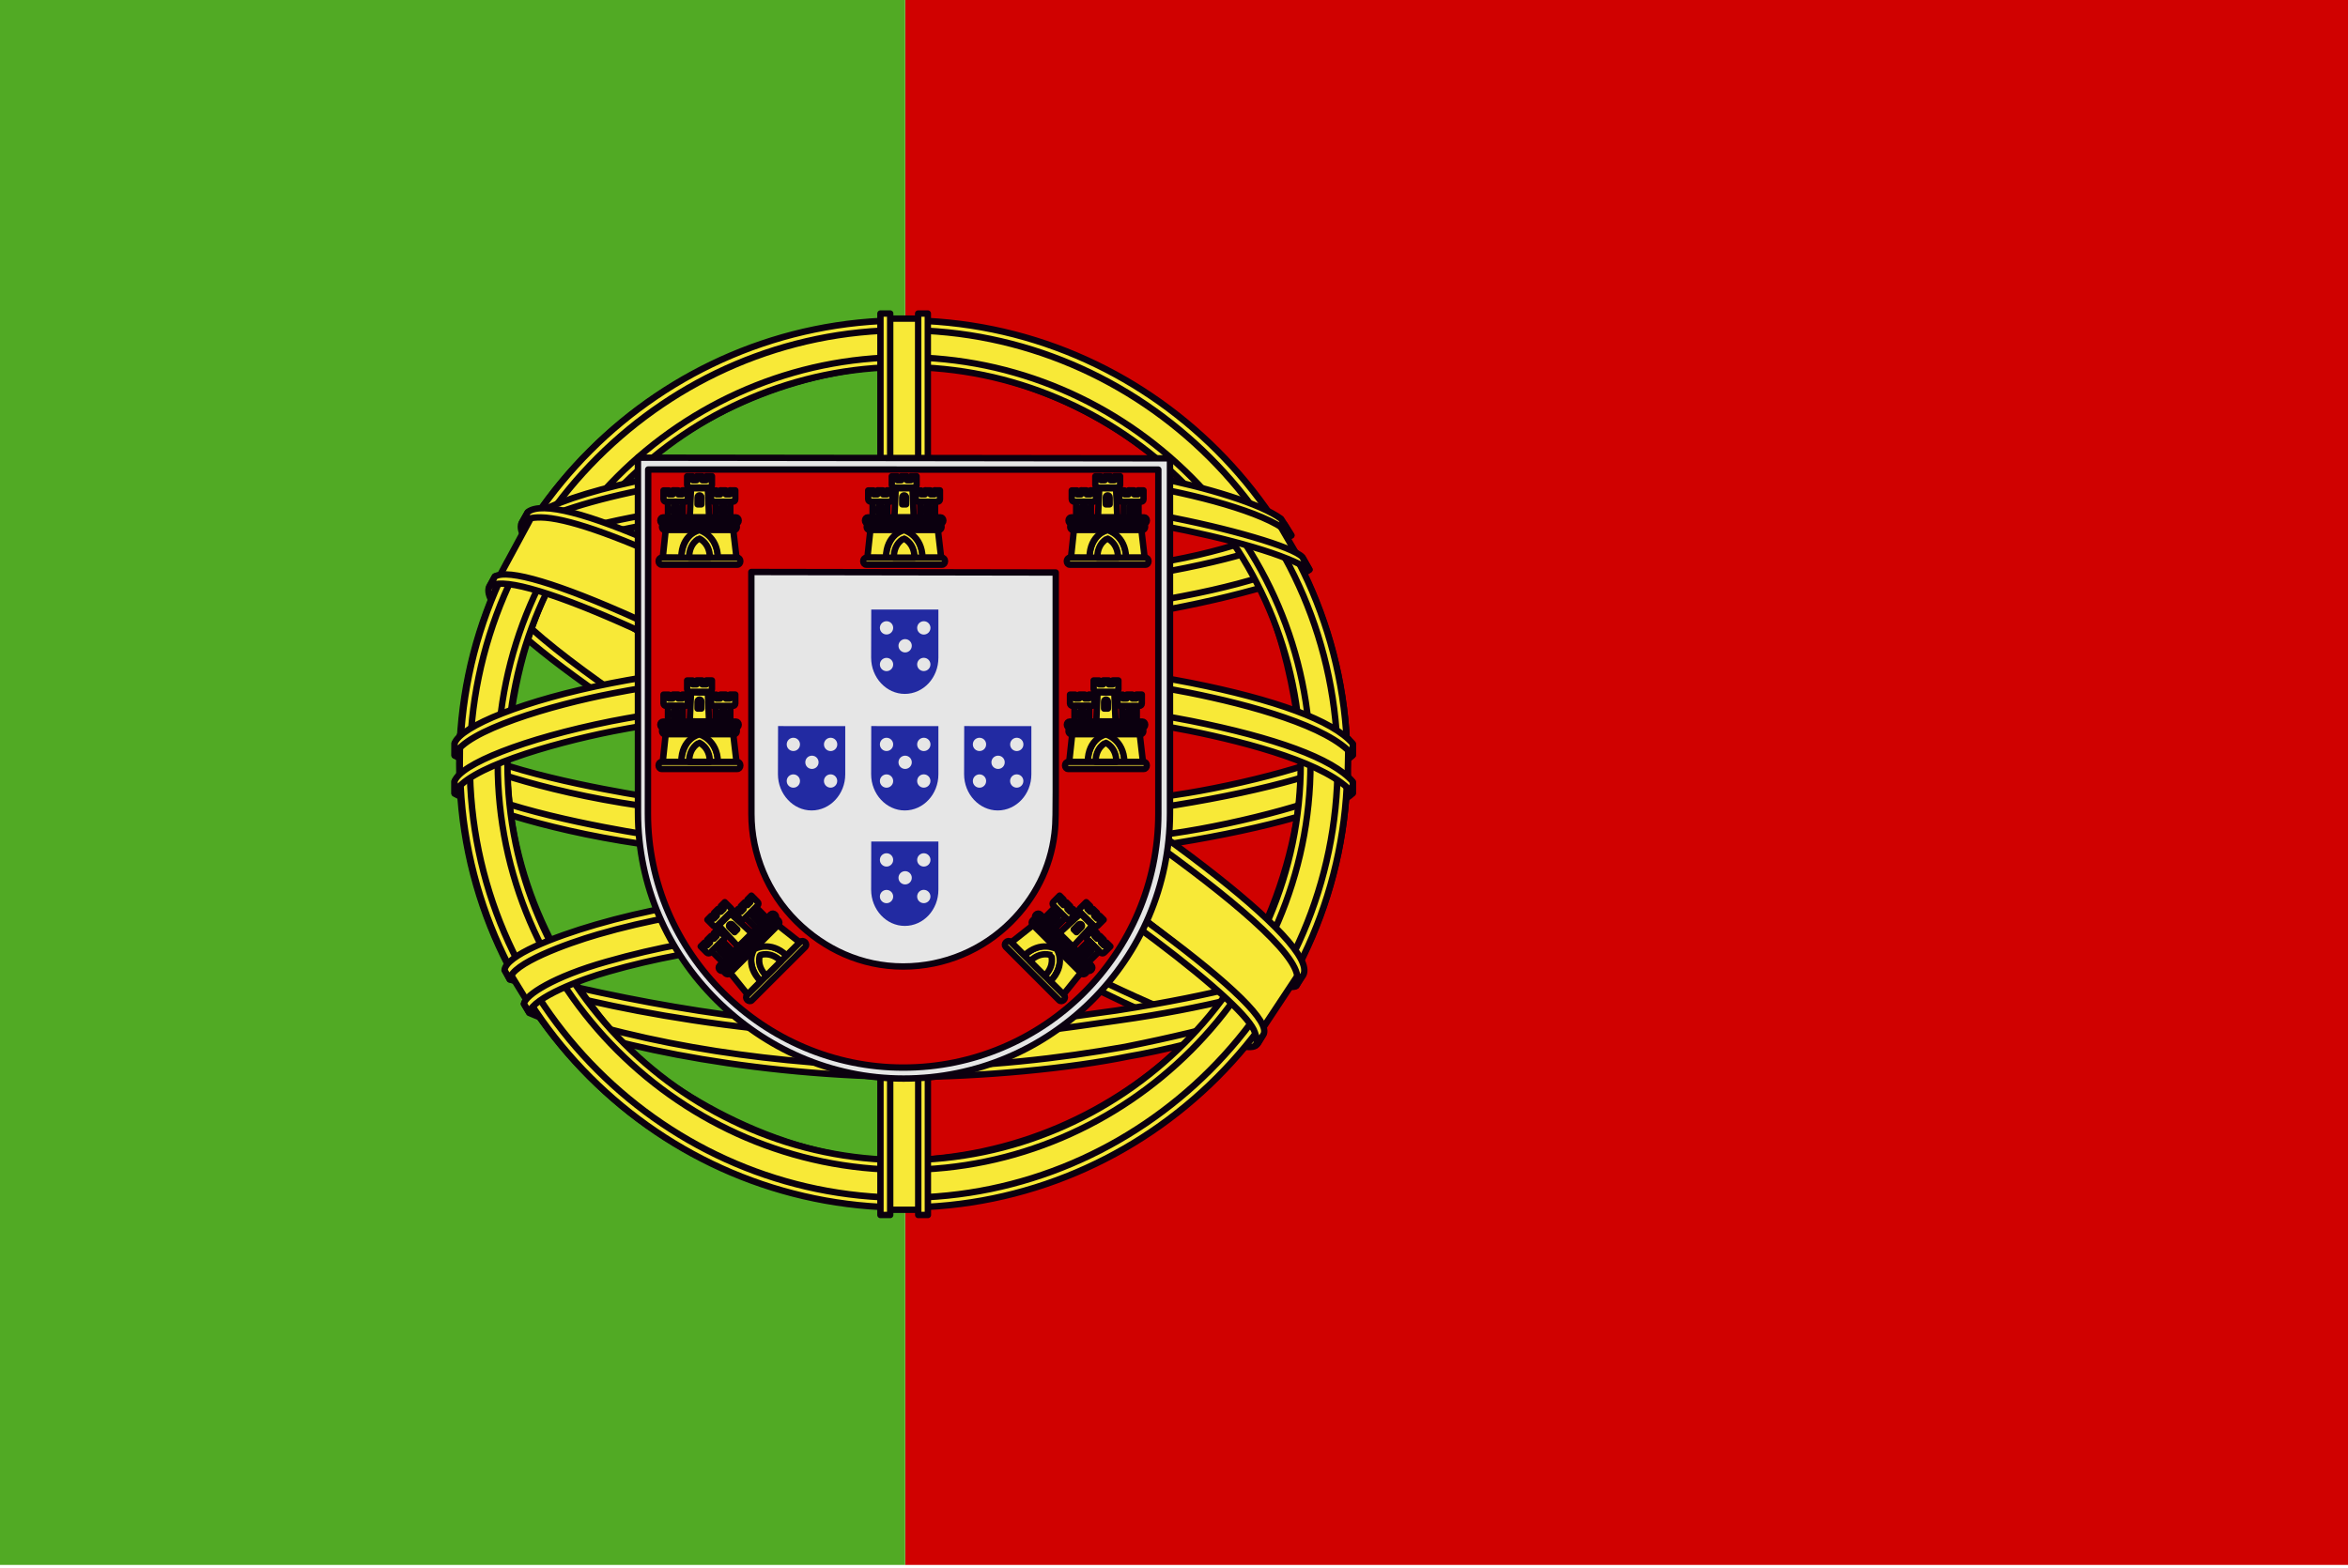 <?xml version="1.0" encoding="UTF-8" standalone="no"?><!DOCTYPE svg PUBLIC "-//W3C//DTD SVG 1.1//EN" "http://www.w3.org/Graphics/SVG/1.1/DTD/svg11.dtd"><svg width="100%" height="100%" viewBox="0 0 250 167" version="1.1" xmlns="http://www.w3.org/2000/svg" xmlns:xlink="http://www.w3.org/1999/xlink" xml:space="preserve" xmlns:serif="http://www.serif.com/" style="fill-rule:evenodd;clip-rule:evenodd;stroke-linecap:round;stroke-linejoin:round;stroke-miterlimit:22.926;"><rect x="96.374" y="0" width="153.626" height="166.671" style="fill:#d00100;"/><rect x="0" y="0" width="96.374" height="166.671" style="fill:#51aa24;"/><path d="M133.596,110.911c-14.418,-0.436 -80.508,-41.685 -80.957,-48.254l3.646,-6.087c6.553,9.526 74.122,49.649 80.754,48.225l-3.443,6.116Z" style="fill:none;stroke:#0b000f;stroke-width:0.68px;"/><path d="M133.596,110.911c-14.418,-0.436 -80.508,-41.685 -80.957,-48.254l3.646,-6.087c6.553,9.526 74.122,49.649 80.754,48.225l-3.443,6.116Z" style="fill:#f8e937;"/><path d="M133.933,111.11c-0.25,0.441 -0.703,0.449 -1.567,0.36c-5.388,-0.601 -21.745,-8.556 -41.106,-20.144c-22.528,-13.481 -41.126,-25.764 -39.106,-28.975l0.547,-0.97l0.105,0.034c-1.812,5.443 36.718,27.471 38.984,28.873c22.291,13.817 41.084,21.873 42.745,19.78l-0.602,1.042Zm-78.416,-55.366c-1.287,3.481 17.247,14.938 39.555,28.509c22.3,13.566 41.534,21.948 42.961,20.745c0.089,-0.152 0.699,-1.211 0.644,-1.203c-0.267,0.403 -0.919,0.526 -1.932,0.238c-6.022,-1.741 -21.745,-8.954 -41.207,-20.754c-19.466,-11.809 -36.399,-22.69 -39.03,-27.307c-0.186,-0.321 -0.313,-0.902 -0.292,-1.359l-0.059,-0.004l-0.564,0.987l-0.076,0.148Z" style="fill:#f8e937;stroke:#0b000f;stroke-width:0.68px;"/><path d="M96.347,66.637c14.426,-0.114 32.224,-1.973 42.47,-6.056l-2.207,-3.584c-6.053,3.351 -23.956,5.553 -40.386,5.884c-19.436,-0.178 -33.151,-1.987 -40.025,-6.599l-2.084,3.816c12.63,5.345 25.583,6.484 42.232,6.539" style="fill:#f8e937;"/><path d="M96.347,66.637c14.426,-0.114 32.224,-1.973 42.47,-6.056l-2.207,-3.584c-6.053,3.351 -23.956,5.553 -40.386,5.884c-19.436,-0.178 -33.151,-1.987 -40.025,-6.599l-2.084,3.816c12.63,5.345 25.583,6.484 42.232,6.539Z" style="fill:none;fill-rule:nonzero;stroke:#0b000f;stroke-width:0.68px;"/><path d="M137.478,57.029l-0.703,-1.169c-0.788,0.614 -5.972,3.079 -15.617,4.409c-6.353,0.907 -14.405,1.75 -24.748,1.758c-9.834,0.013 -17.911,-0.631 -23.981,-1.495c-9.873,-1.398 -14.879,-3.427 -16.332,-4.159c-0.191,0.317 -0.381,0.635 -0.568,0.957c1.868,0.669 7.053,2.965 16.79,4.235c6.137,0.898 14.21,1.563 24.091,1.551c10.394,-0.009 18.531,-0.831 24.935,-1.745c9.585,-1.534 15.036,-3.465 16.133,-4.342Zm1.935,3.634c-0.351,0.564 -7.031,2.868 -16.874,4.57c-6.679,1.017 -15.379,1.885 -26.247,1.898c-10.318,0.008 -18.746,-0.729 -25.134,-1.588c-10.326,-1.623 -15.658,-3.876 -17.632,-4.676c0.191,-0.373 0.309,-0.636 0.487,-0.983c5.68,2.257 11.038,3.617 17.315,4.587c6.336,0.856 14.667,1.601 24.943,1.593c10.809,-0.013 19.415,-0.949 26.048,-1.936c10.097,-1.622 15.608,-3.723 16.387,-4.697l0.707,1.232Z" style="fill:#f8e937;stroke:#0b000f;stroke-width:0.68px;"/><path d="M48.979,84.014c8.874,4.773 28.577,7.179 47.226,7.344c16.984,0.025 39.102,-2.626 47.374,-7.006l-0.229,-4.777c-2.588,4.04 -26.294,7.92 -47.327,7.763c-21.038,-0.156 -40.572,-3.409 -47.082,-7.611l0.038,4.287Z" style="fill:#f8e937;stroke:#0b000f;stroke-width:0.68px;"/><path d="M144.038,79.278c-1.97,1.753 -11.961,4.388 -18.975,5.4c-7.391,1.135 -17.035,1.991 -29.069,1.991c-11.427,-0 -20.525,-0.813 -27.581,-1.898c-3.948,-0.639 -15.671,-2.749 -20,-5.624l-0.009,1.321c1.445,0.86 8.624,3.719 19.848,5.354c7.103,1.092 16.26,1.91 27.742,1.91c12.089,-0 21.788,-0.86 29.23,-1.999c9.775,-1.584 17.568,-3.829 18.814,-5.312l-0,-1.143Zm-0.005,4.053l0,1.14c-1.245,1.482 -9.042,3.731 -18.814,5.311c-7.446,1.143 -17.141,1.999 -29.229,1.999c-11.482,0 -20.639,-0.813 -27.742,-1.902c-11.22,-1.639 -18.403,-4.502 -19.848,-5.358l0.004,-1.325c4.333,2.876 16.061,4.989 20.005,5.629c7.052,1.084 16.154,1.897 27.581,1.897c12.029,0 21.678,-0.86 29.068,-1.991c7.01,-1.012 17.006,-3.646 18.975,-5.4Z" style="fill:#f8e937;stroke:#0b000f;stroke-width:0.68px;"/><path d="M96.167,110.093c-20.406,-0.119 -37.89,-5.561 -41.58,-6.459l2.686,4.214c6.527,2.74 23.583,6.832 39.089,6.379c15.511,-0.454 29.056,-1.652 38.611,-6.303l2.757,-4.371c-6.51,3.067 -28.657,6.51 -41.563,6.54" style="fill:#f8e937;"/><path d="M96.167,110.093c-20.406,-0.119 -37.89,-5.561 -41.58,-6.459l2.686,4.214c6.527,2.74 23.583,6.832 39.089,6.379c15.511,-0.454 29.056,-1.652 38.611,-6.303l2.757,-4.371c-6.51,3.067 -28.657,6.51 -41.563,6.54Z" style="fill:none;fill-rule:nonzero;stroke:#0b000f;stroke-width:0.68px;"/><path d="M138.404,102.999l-1.207,0.445c0.03,0.034 0.051,0.068 0.072,0.093c-1.677,0.534 -7.272,2.363 -18.374,4.083c-6.222,0.851 -11.08,1.694 -22.494,1.94c-15.261,-0.258 -29.102,-2.732 -42.652,-6.264l0.53,1.025c3.596,1.122 18.738,5.692 42.122,6.294c12.477,-0.246 16.378,-1.068 22.651,-1.928c9.521,-1.33 16.044,-3.24 18.446,-4.095c0.313,-0.521 0.631,-1.046 0.931,-1.555c-0.008,-0.012 -0.021,-0.029 -0.025,-0.038Zm-2.397,3.948c-0.407,0.618 -0.818,1.228 -1.237,1.825c-4.507,1.588 -11.605,3.257 -14.6,3.74c-6.12,1.262 -15.582,2.194 -23.985,2.198c-18.073,-0.267 -32.872,-3.803 -39.835,-6.827l-0.559,-0.958l0.089,-0.148l0.953,0.369c12.38,4.43 26.281,6.196 39.453,6.514c8.37,0.025 16.743,-0.957 23.516,-2.169c10.389,-2.079 14.591,-3.646 15.874,-4.362l0.331,-0.182Z" style="fill:#f8e937;stroke:#0b000f;stroke-width:0.68px;"/><path d="M96.095,34.284c-25.989,-0 -47.196,21.152 -47.196,47.086c-0,25.938 21.207,47.09 47.196,47.09c25.993,-0 47.374,-21.152 47.374,-47.09c-0,-25.934 -21.381,-47.086 -47.374,-47.086m42.55,45.963c0.067,13.423 -6.807,25.473 -12.334,30.784c-7.832,7.522 -18.213,12.355 -30.33,12.579c-13.537,0.246 -26.294,-8.581 -29.717,-12.452c-6.696,-7.582 -12.143,-17.2 -12.321,-30.174c0.83,-14.65 6.586,-24.858 14.918,-31.855c8.335,-6.993 19.441,-10.402 28.687,-10.165c10.66,0.284 23.125,5.519 31.732,15.904c5.642,6.807 8.086,14.193 9.365,25.379" style="fill:#f8e937;"/><path d="M96.095,34.284c-25.989,-0 -47.196,21.152 -47.196,47.086c-0,25.938 21.207,47.09 47.196,47.09c25.993,-0 47.374,-21.152 47.374,-47.09c-0,-25.934 -21.381,-47.086 -47.374,-47.086Zm42.55,45.963c0.067,13.423 -6.807,25.473 -12.334,30.784c-7.832,7.522 -18.213,12.355 -30.33,12.579c-13.537,0.246 -26.294,-8.581 -29.717,-12.452c-6.696,-7.582 -12.143,-17.2 -12.321,-30.174c0.83,-14.65 6.586,-24.858 14.918,-31.855c8.335,-6.993 19.441,-10.402 28.687,-10.165c10.66,0.284 23.125,5.519 31.732,15.904c5.642,6.807 8.086,14.193 9.365,25.379Z" style="fill:none;fill-rule:nonzero;stroke:#0b000f;stroke-width:0.68px;"/><path d="M50.025,81.363c0,25.413 20.864,46.205 46.197,46.205c25.332,-0 46.201,-20.792 46.201,-46.205c-0,-25.409 -20.869,-46.197 -46.201,-46.197c-25.333,0 -46.197,20.792 -46.197,46.197m46.197,-47.239c26.014,0 47.238,21.22 47.238,47.239c0,26.022 -21.224,47.242 -47.238,47.242c-26.014,0 -47.239,-21.22 -47.239,-47.242c0,-26.019 21.225,-47.239 47.239,-47.239" style="fill:#f8e937;"/><path d="M50.025,81.363c0,25.413 20.864,46.205 46.197,46.205c25.332,-0 46.201,-20.792 46.201,-46.205c-0,-25.409 -20.869,-46.197 -46.201,-46.197c-25.333,0 -46.197,20.792 -46.197,46.197Zm46.197,-47.239c26.014,0 47.238,21.22 47.238,47.239c0,26.022 -21.224,47.242 -47.238,47.242c-26.014,0 -47.239,-21.22 -47.239,-47.242c0,-26.019 21.225,-47.239 47.239,-47.239Z" style="fill:none;fill-rule:nonzero;stroke:#0b000f;stroke-width:0.69px;"/><path d="M54.031,81.325c0,23.223 19.073,42.232 42.228,42.232c23.16,0 42.232,-19.009 42.232,-42.232c0,-23.231 -19.072,-42.236 -42.232,-42.236c-23.155,-0 -42.228,19.005 -42.228,42.236m42.228,-43.278c23.727,0 43.274,19.479 43.274,43.278c0,23.795 -19.547,43.27 -43.274,43.27c-23.723,0 -43.265,-19.475 -43.265,-43.27c-0,-23.799 19.542,-43.278 43.265,-43.278" style="fill:#f8e937;"/><path d="M54.031,81.325c0,23.223 19.073,42.232 42.228,42.232c23.16,0 42.232,-19.009 42.232,-42.232c0,-23.231 -19.072,-42.236 -42.232,-42.236c-23.155,-0 -42.228,19.005 -42.228,42.236Zm42.228,-43.278c23.727,0 43.274,19.479 43.274,43.278c0,23.795 -19.547,43.27 -43.274,43.27c-23.723,0 -43.265,-19.475 -43.265,-43.27c-0,-23.799 19.542,-43.278 43.265,-43.278Z" style="fill:none;fill-rule:nonzero;stroke:#0b000f;stroke-width:0.68px;"/><rect x="94.118" y="33.932" width="4.049" height="94.917" style="fill:#f8e937;stroke:#0b000f;stroke-width:0.68px;"/><path d="M93.744,33.393l1.038,-0l-0,96.01l-1.038,-0l0,-96.01Zm4.015,-0l1.03,-0l0.008,96.01l-1.029,-0l-0.009,-96.01Z" style="fill:#f8e937;stroke:#0b000f;stroke-width:0.68px;"/><path d="M48.979,78.285l-0.038,4.291c6.51,-4.202 26.082,-7.938 47.116,-8.094c21.037,-0.166 44.854,4.667 47.433,8.712l0.089,-4.468c-13.431,-6.532 -30.356,-8.357 -47.336,-8.272c-18.653,0.097 -38.39,3.062 -47.264,7.831Z" style="fill:#f8e937;fill-rule:nonzero;stroke:#0b000f;stroke-width:0.69px;stroke-linecap:butt;stroke-linejoin:miter;stroke-miterlimit:10;"/><path d="M96.248,70c-11.775,0.022 -22.698,1.11 -31.152,2.762c-9.251,1.796 -16.078,4.604 -16.692,6.4l-0,1.283c1.042,-2.617 10.389,-5.379 16.895,-6.611c8.391,-1.635 19.242,-2.749 30.949,-2.77c11.088,-0.022 21.846,1.05 30.364,2.71c6.463,1.292 14.85,3.562 17.421,6.658l0.004,-1.228c-2.131,-2.49 -8.365,-4.705 -17.226,-6.472c-8.585,-1.677 -19.407,-2.753 -30.563,-2.732m-0.004,4.05c11.152,-0.022 21.978,1.054 30.559,2.731c8.86,1.771 15.099,3.982 17.23,6.472l-0.005,1.233c-2.571,-3.101 -10.961,-5.367 -17.42,-6.663c-8.518,-1.656 -19.272,-2.732 -30.364,-2.706c-11.712,0.021 -22.61,1.131 -31.004,2.766c-6.735,1.342 -15.722,3.99 -16.841,6.611l0,-1.279c0.619,-1.817 7.302,-4.523 16.688,-6.404c8.459,-1.648 19.378,-2.74 31.157,-2.761" style="fill:#f8e937;"/><path d="M96.248,70c-11.775,0.022 -22.698,1.11 -31.152,2.762c-9.251,1.796 -16.078,4.604 -16.692,6.4l-0,1.283c1.042,-2.617 10.389,-5.379 16.895,-6.611c8.391,-1.635 19.242,-2.749 30.949,-2.77c11.088,-0.022 21.846,1.05 30.364,2.71c6.463,1.292 14.85,3.562 17.421,6.658l0.004,-1.228c-2.131,-2.49 -8.365,-4.705 -17.226,-6.472c-8.585,-1.677 -19.407,-2.753 -30.563,-2.732Zm-0.004,4.05c11.152,-0.022 21.978,1.054 30.559,2.731c8.86,1.771 15.099,3.982 17.23,6.472l-0.005,1.233c-2.571,-3.101 -10.961,-5.367 -17.42,-6.663c-8.518,-1.656 -19.272,-2.732 -30.364,-2.706c-11.712,0.021 -22.61,1.131 -31.004,2.766c-6.735,1.342 -15.722,3.99 -16.841,6.611l0,-1.279c0.619,-1.817 7.302,-4.523 16.688,-6.404c8.459,-1.648 19.378,-2.74 31.157,-2.761Z" style="fill:none;fill-rule:nonzero;stroke:#0b000f;stroke-width:0.68px;"/><path d="M96.016,49.335c17.582,-0.088 32.914,2.457 39.932,6.053l2.559,4.426c-6.095,-3.291 -22.639,-6.705 -42.465,-6.196c-16.15,0.101 -33.41,1.778 -42.063,6.399l3.049,-5.112c7.108,-3.685 23.867,-5.553 38.988,-5.57" style="fill:#f8e937;"/><path d="M96.016,49.335c17.582,-0.088 32.914,2.457 39.932,6.053l2.559,4.426c-6.095,-3.291 -22.639,-6.705 -42.465,-6.196c-16.15,0.101 -33.41,1.778 -42.063,6.399l3.049,-5.112c7.108,-3.685 23.867,-5.553 38.988,-5.57Z" style="fill:none;fill-rule:nonzero;stroke:#0b000f;stroke-width:0.68px;"/><path d="M96.248,48.939c-10.132,0.025 -19.496,0.626 -26.769,1.956c-5.281,1.021 -9.479,2.279 -12.071,3.647l-0.974,1.47c1.881,-1.207 6.328,-2.762 13.211,-4.075c7.225,-1.317 16.531,-1.931 26.603,-1.961c9.597,0.085 18.674,0.585 26.001,1.847c6.269,1.11 13.372,3.1 15.261,5.193l-1.114,-1.762c-2.109,-1.576 -7.87,-3.346 -13.689,-4.477c-7.391,-1.326 -16.862,-1.864 -26.459,-1.838m0.004,4.049c10.03,-0.03 19.712,0.538 27.416,1.927c7.18,1.338 14.028,3.342 15.002,4.417l0.759,1.343c-2.385,-1.554 -8.302,-3.282 -15.905,-4.727c-7.636,-1.436 -17.319,-1.914 -27.289,-1.884c-11.317,-0.039 -20.11,0.563 -27.658,1.872c-7.979,1.495 -13.519,3.629 -14.879,4.642l0.737,-1.419c2.651,-1.351 6.87,-2.982 13.939,-4.261c7.81,-1.423 16.696,-1.847 27.878,-1.91" style="fill:#f8e937;"/><path d="M96.248,48.939c-10.132,0.025 -19.496,0.626 -26.769,1.956c-5.281,1.021 -9.479,2.279 -12.071,3.647l-0.974,1.47c1.881,-1.207 6.328,-2.762 13.211,-4.075c7.225,-1.317 16.531,-1.931 26.603,-1.961c9.597,0.085 18.674,0.585 26.001,1.847c6.269,1.11 13.372,3.1 15.261,5.193l-1.114,-1.762c-2.109,-1.576 -7.87,-3.346 -13.689,-4.477c-7.391,-1.326 -16.862,-1.864 -26.459,-1.838Zm0.004,4.049c10.03,-0.03 19.712,0.538 27.416,1.927c7.18,1.338 14.028,3.342 15.002,4.417l0.759,1.343c-2.385,-1.554 -8.302,-3.282 -15.905,-4.727c-7.636,-1.436 -17.319,-1.914 -27.289,-1.884c-11.317,-0.039 -20.11,0.563 -27.658,1.872c-7.979,1.495 -13.519,3.629 -14.879,4.642l0.737,-1.419c2.651,-1.351 6.87,-2.982 13.939,-4.261c7.81,-1.423 16.696,-1.847 27.878,-1.91Z" style="fill:none;fill-rule:nonzero;stroke:#0b000f;stroke-width:0.68px;"/><path d="M119.717,101.001c-8.696,-1.622 -17.4,-1.855 -23.482,-1.787c-29.297,0.343 -38.763,6.014 -39.915,7.73l-2.19,-3.562c7.459,-5.409 23.41,-8.446 42.266,-8.137c9.784,0.165 18.234,0.818 25.341,2.19l-2.02,3.566Z" style="fill:#f8e937;stroke:#0b000f;stroke-width:0.68px;"/><path d="M96.434,94.611c-10.927,0.017 -22.461,0.805 -33.003,3.871c-4.545,1.321 -9.589,3.312 -9.712,4.85l0.555,0.978c0.191,-1.681 6.023,-3.808 9.399,-4.79c10.461,-3.046 21.965,-3.816 32.812,-3.838c10.038,0.157 17.353,0.661 25.002,2.182l0.589,-1.025c-8.48,-1.682 -17.196,-2.072 -25.642,-2.228m-0.368,4.1c8.149,0.123 16.15,0.457 23.871,1.897l-0.559,0.987c-7.171,-1.321 -14.816,-1.83 -23.287,-1.783c-10.809,-0.093 -21.745,0.919 -31.266,3.655c-3.008,0.835 -7.976,2.766 -8.484,4.358l-0.559,-0.914c0.157,-0.941 3.168,-2.897 8.789,-4.482c10.902,-3.125 21.101,-3.651 31.495,-3.718" style="fill:#f8e937;"/><path d="M96.434,94.611c-10.927,0.017 -22.461,0.805 -33.003,3.871c-4.545,1.321 -9.589,3.312 -9.712,4.85l0.555,0.978c0.191,-1.681 6.023,-3.808 9.399,-4.79c10.461,-3.046 21.965,-3.816 32.812,-3.838c10.038,0.157 17.353,0.661 25.002,2.182l0.589,-1.025c-8.48,-1.682 -17.196,-2.072 -25.642,-2.228Zm-0.368,4.1c8.149,0.123 16.15,0.457 23.871,1.897l-0.559,0.987c-7.171,-1.321 -14.816,-1.83 -23.287,-1.783c-10.809,-0.093 -21.745,0.919 -31.266,3.655c-3.008,0.835 -7.976,2.766 -8.484,4.358l-0.559,-0.914c0.157,-0.941 3.168,-2.897 8.789,-4.482c10.902,-3.125 21.101,-3.651 31.495,-3.718Z" style="fill:none;fill-rule:nonzero;stroke:#0b000f;stroke-width:0.68px;"/><path d="M134.154,109.964c0,0 -0.436,-1.211 -0.703,-1.537c-6.9,-8.446 -25.197,-20.292 -34.617,-25.794c-10.33,-6.032 -32.134,-17.544 -43.562,-21.072c-0.491,-0.152 -2.278,0.161 -2.278,0.161l3.807,-7.048c0,0 1.385,-0.152 1.839,-0.063c10.834,2.067 31.025,13.13 40.669,18.483c10.597,5.884 34.595,23.114 38.551,28.624c0.263,0.368 0.631,1.694 0.631,1.694l-4.337,6.552Z" style="fill:#f8e937;fill-rule:nonzero;stroke:#0b000f;stroke-width:0.69px;stroke-linecap:butt;stroke-linejoin:miter;stroke-miterlimit:10;"/><path d="M138.768,103.843c1.703,-3.363 -16.658,-17.2 -39.419,-30.661c-23.287,-13.202 -40.077,-20.97 -43.143,-18.657l-0.682,1.241c-0.004,0.068 0.025,-0.085 0.178,-0.191c0.555,-0.491 1.474,-0.457 1.893,-0.466c5.282,0.085 20.356,7.018 41.508,19.145c9.267,5.4 39.157,24.566 39.043,29.957c0.004,0.458 0.038,0.559 -0.14,0.784l0.762,-1.152Zm-86.086,-42.427c2.694,-1.826 22.49,6.993 43.202,19.483c20.661,12.525 40.402,26.68 38.615,29.327l-0.58,0.923l-0.271,0.208c0.055,-0.034 0.355,-0.399 -0.03,-1.385c-0.877,-2.893 -14.884,-14.066 -38.115,-28.099c-22.652,-13.502 -41.525,-21.643 -43.414,-19.313l0.593,-1.144Z" style="fill:#f8e937;stroke:#0b000f;stroke-width:0.68px;"/><path d="M67.927,86.57c0,7.76 3.181,14.782 8.331,19.915c5.159,5.142 12.169,8.387 19.945,8.387c7.815,-0 14.905,-3.173 20.043,-8.293c5.137,-5.121 8.322,-12.194 8.327,-19.983l-0,-37.781l-56.65,-0.072l0.004,37.827Z" style="fill:#e6e6e6;stroke:#0b000f;stroke-width:0.68px;stroke-linecap:butt;stroke-linejoin:miter;"/><path d="M112.408,60.975l0.005,23.333l-0.017,2.461c-0,0.652 -0.043,1.389 -0.119,2.025c-0.44,3.685 -2.135,6.895 -4.651,9.403c-2.935,2.926 -6.997,4.739 -11.469,4.739c-4.452,0 -8.416,-1.876 -11.368,-4.816c-3.029,-3.015 -4.782,-7.149 -4.782,-11.427l-0.009,-25.773l32.41,0.055Zm-43.422,25.646l0,0.025c0,7.417 3.075,14.177 8.005,19.081c4.939,4.922 11.745,7.976 19.183,7.976c7.484,-0 14.269,-3.037 19.191,-7.929c4.917,-4.896 7.967,-11.66 7.967,-19.111l-0,-36.649l-54.316,-0.009l-0.03,36.616Z" style="fill:#d00100;stroke:#0b000f;stroke-width:0.68px;stroke-linecap:butt;stroke-linejoin:miter;"/><path d="M72.504,59.577c0.064,-2.639 1.936,-3.261 1.944,-3.266c0.013,-0.008 2.02,0.67 2.016,3.291l-3.96,-0.025Z" style="fill:#f8e937;stroke:#0b000f;stroke-width:0.68px;stroke-linecap:butt;stroke-linejoin:miter;"/><path d="M70.878,56.45l-0.313,2.935l1.978,0.004c0.013,-2.499 1.889,-2.918 1.936,-2.91c0.046,-0.004 1.906,0.555 1.956,2.91l1.978,0l-0.343,-2.939l-7.192,-0Z" style="fill:#f8e937;"/><path d="M70.889,56.359l-0.322,3.029l1.973,0.004c0.017,-2.503 1.894,-2.923 1.94,-2.914c0.043,-0.004 1.902,0.555 1.957,2.914l1.978,-0l-0.356,-3.054l-7.17,0.021Z" style="fill:none;fill-rule:nonzero;stroke:#0b000f;stroke-width:0.68px;stroke-linecap:butt;stroke-linejoin:miter;"/><path d="M70.432,59.399l8.085,-0c0.17,-0 0.309,0.169 0.309,0.373c0,0.207 -0.139,0.372 -0.309,0.372l-8.085,0c-0.17,0 -0.31,-0.165 -0.31,-0.372c0,-0.204 0.14,-0.373 0.31,-0.373Z" style="fill:#f8e937;stroke:#0b000f;stroke-width:0.68px;stroke-linecap:butt;stroke-linejoin:miter;"/><path d="M73.371,59.387c0.004,-1.58 1.08,-2.029 1.084,-2.029c-0,-0 1.122,0.462 1.127,2.029l-2.211,-0Z" style="fill:#f8e937;stroke:#0b000f;stroke-width:0.68px;stroke-linecap:butt;stroke-linejoin:miter;"/><rect x="76.188" y="53.435" width="1.571" height="1.665" style="fill:#f8e937;stroke:#0b000f;stroke-width:0.68px;stroke-linecap:butt;stroke-linejoin:miter;"/><path d="M70.601,55.097l7.755,0c0.161,0 0.297,0.153 0.297,0.339c-0,0.187 -0.136,0.339 -0.297,0.339l-7.755,0c-0.161,0 -0.296,-0.152 -0.296,-0.339c-0,-0.186 0.135,-0.339 0.296,-0.339Z" style="fill:#f8e937;stroke:#0b000f;stroke-width:0.68px;stroke-linecap:butt;stroke-linejoin:miter;"/><path d="M70.769,55.78l7.412,-0c0.152,-0 0.279,0.152 0.279,0.334c0,0.187 -0.127,0.335 -0.279,0.335l-7.412,-0c-0.157,-0 -0.284,-0.148 -0.284,-0.335c-0,-0.182 0.127,-0.334 0.284,-0.334Z" style="fill:#f8e937;stroke:#0b000f;stroke-width:0.68px;stroke-linecap:butt;stroke-linejoin:miter;"/><path d="M73.161,50.726l0.585,-0l-0,0.419l0.428,-0l-0,-0.428l0.597,0.004l-0,0.424l0.428,-0l-0,-0.428l0.605,0l0,0.962c0,0.152 -0.127,0.249 -0.267,0.249l-2.105,0c-0.144,0 -0.271,-0.118 -0.271,-0.254l0,-0.948Z" style="fill:#f8e937;stroke:#0b000f;stroke-width:0.68px;stroke-linecap:butt;stroke-linejoin:miter;"/><path d="M75.366,52.008l0.131,3.083l-2.054,-0.008l0.136,-3.08l1.787,0.005Z" style="fill:#f8e937;stroke:#0b000f;stroke-width:0.68px;stroke-linecap:butt;stroke-linejoin:miter;"/><path d="M70.645,52.235l0.571,0l0,0.419l0.424,0l-0,-0.432l0.58,0.005l0,0.427l0.424,0l-0,-0.432l0.589,0.005l-0.009,0.961c0,0.148 -0.114,0.246 -0.25,0.246l-2.063,-0c-0.139,-0 -0.266,-0.115 -0.266,-0.25l-0,-0.949Z" style="fill:#f8e937;stroke:#0b000f;stroke-width:0.68px;stroke-linecap:butt;stroke-linejoin:miter;"/><rect x="71.122" y="53.435" width="1.571" height="1.665" style="fill:#f8e937;stroke:#0b000f;stroke-width:0.68px;stroke-linecap:butt;stroke-linejoin:miter;"/><path d="M75.707,52.235l0.572,0l0,0.419l0.419,0l0,-0.432l0.589,0.005l0,0.427l0.419,0l0,-0.432l0.585,0.005l-0,0.961c-0,0.148 -0.119,0.246 -0.254,0.246l-2.063,-0c-0.14,-0 -0.267,-0.115 -0.267,-0.25l0,-0.949Z" style="fill:#f8e937;stroke:#0b000f;stroke-width:0.68px;stroke-linecap:butt;stroke-linejoin:miter;"/><path d="M74.27,52.98c-0.008,-0.297 0.424,-0.301 0.415,-0l0,0.737l-0.415,-0l0,-0.737Z" style="fill:none;fill-rule:nonzero;stroke:#0b000f;stroke-width:0.68px;stroke-linecap:butt;stroke-linejoin:miter;"/><path d="M71.731,54.047c-0.005,-0.288 0.398,-0.292 0.394,0l-0,0.563l-0.394,0l-0,-0.563Z" style="fill:none;fill-rule:nonzero;stroke:#0b000f;stroke-width:0.68px;stroke-linecap:butt;stroke-linejoin:miter;"/><path d="M76.808,54.047c-0,-0.288 0.394,-0.292 0.389,0l0,0.563l-0.389,0l-0,-0.563Z" style="fill:none;fill-rule:nonzero;stroke:#0b000f;stroke-width:0.68px;stroke-linecap:butt;stroke-linejoin:miter;"/><path d="M92.753,82.463c-0,1.058 0.406,2.024 1.054,2.719c0.653,0.699 1.546,1.135 2.529,1.135c0.987,-0 1.885,-0.432 2.533,-1.131c0.648,-0.695 1.046,-1.656 1.046,-2.715l-0,-5.138l-7.15,-0.004l-0.012,5.134Z" style="fill:#222aa2;"/><path d="M95.1,79.282c-0,-0.394 -0.318,-0.707 -0.707,-0.707c-0.39,-0 -0.708,0.313 -0.708,0.707c0,0.394 0.318,0.707 0.708,0.707c0.389,0 0.707,-0.313 0.707,-0.707" style="fill:#e6e6e6;"/><path d="M99.071,79.286c-0,-0.394 -0.318,-0.712 -0.708,-0.712c-0.393,0 -0.711,0.318 -0.711,0.712c-0,0.39 0.318,0.707 0.711,0.707c0.39,0 0.708,-0.317 0.708,-0.707" style="fill:#e6e6e6;"/><path d="M97.083,81.189c0,-0.394 -0.321,-0.707 -0.711,-0.707c-0.386,-0 -0.707,0.313 -0.707,0.707c-0,0.394 0.321,0.707 0.707,0.707c0.39,0 0.711,-0.313 0.711,-0.707" style="fill:#e6e6e6;"/><path d="M95.1,83.183c-0,-0.39 -0.318,-0.708 -0.707,-0.708c-0.39,0 -0.708,0.318 -0.708,0.708c0,0.393 0.318,0.711 0.708,0.711c0.389,0 0.707,-0.318 0.707,-0.711" style="fill:#e6e6e6;"/><path d="M99.067,83.178c-0,-0.394 -0.318,-0.707 -0.712,-0.707c-0.389,-0 -0.703,0.313 -0.703,0.707c0,0.39 0.314,0.712 0.703,0.712c0.394,-0 0.712,-0.322 0.712,-0.712" style="fill:#e6e6e6;"/><path d="M92.753,70.05c-0,1.059 0.406,2.025 1.054,2.719c0.653,0.703 1.546,1.135 2.529,1.135c0.987,0 1.885,-0.432 2.533,-1.126c0.648,-0.699 1.046,-1.661 1.046,-2.72l-0,-5.137l-7.15,-0.004l-0.012,5.133Z" style="fill:#222aa2;"/><path d="M95.1,66.869c-0,-0.394 -0.318,-0.707 -0.707,-0.707c-0.39,-0 -0.708,0.313 -0.708,0.707c0,0.39 0.318,0.707 0.708,0.707c0.389,0 0.707,-0.317 0.707,-0.707" style="fill:#e6e6e6;"/><path d="M99.071,66.873c-0,-0.394 -0.318,-0.711 -0.708,-0.711c-0.393,-0 -0.711,0.317 -0.711,0.711c-0,0.39 0.318,0.712 0.711,0.712c0.39,-0 0.708,-0.322 0.708,-0.712" style="fill:#e6e6e6;"/><path d="M97.083,68.776c0,-0.39 -0.321,-0.707 -0.711,-0.707c-0.386,-0 -0.707,0.317 -0.707,0.707c-0,0.394 0.321,0.712 0.707,0.712c0.39,-0 0.711,-0.318 0.711,-0.712" style="fill:#e6e6e6;"/><path d="M95.1,70.774c-0,-0.394 -0.318,-0.708 -0.707,-0.708c-0.39,0 -0.708,0.314 -0.708,0.708c0,0.389 0.318,0.707 0.708,0.707c0.389,0 0.707,-0.318 0.707,-0.707" style="fill:#e6e6e6;"/><path d="M99.067,70.765c-0,-0.389 -0.318,-0.707 -0.712,-0.707c-0.389,0 -0.703,0.318 -0.703,0.707c0,0.394 0.314,0.708 0.703,0.708c0.394,-0 0.712,-0.314 0.712,-0.708" style="fill:#e6e6e6;"/><path d="M82.83,82.463c0,1.058 0.407,2.024 1.059,2.719c0.644,0.699 1.542,1.135 2.524,1.135c0.987,-0 1.885,-0.432 2.533,-1.131c0.648,-0.695 1.051,-1.656 1.051,-2.715l-0,-5.138l-7.154,-0.004l-0.013,5.134Z" style="fill:#222aa2;"/><path d="M85.179,79.282c0,-0.394 -0.318,-0.707 -0.707,-0.707c-0.394,-0 -0.707,0.313 -0.707,0.707c-0,0.394 0.313,0.707 0.707,0.707c0.389,0 0.707,-0.313 0.707,-0.707" style="fill:#e6e6e6;"/><path d="M89.148,79.286c0,-0.394 -0.317,-0.712 -0.711,-0.712c-0.386,0 -0.708,0.318 -0.708,0.712c0,0.39 0.322,0.707 0.708,0.707c0.394,0 0.711,-0.317 0.711,-0.707" style="fill:#e6e6e6;"/><path d="M87.158,81.189c0,-0.394 -0.317,-0.707 -0.707,-0.707c-0.394,-0 -0.707,0.313 -0.707,0.707c-0,0.394 0.313,0.707 0.707,0.707c0.39,0 0.707,-0.313 0.707,-0.707" style="fill:#e6e6e6;"/><path d="M85.179,83.183c0,-0.39 -0.318,-0.708 -0.707,-0.708c-0.394,0 -0.707,0.318 -0.707,0.708c-0,0.393 0.313,0.711 0.707,0.711c0.389,0 0.707,-0.318 0.707,-0.711" style="fill:#e6e6e6;"/><path d="M89.142,83.178c-0,-0.394 -0.318,-0.707 -0.707,-0.707c-0.39,-0 -0.708,0.313 -0.708,0.707c0,0.39 0.318,0.712 0.708,0.712c0.389,-0 0.707,-0.322 0.707,-0.712" style="fill:#e6e6e6;"/><path d="M102.651,82.463c-0,1.058 0.402,2.024 1.054,2.719c0.648,0.699 1.55,1.135 2.529,1.135c0.982,-0 1.88,-0.432 2.533,-1.131c0.648,-0.695 1.046,-1.656 1.046,-2.715l-0,-5.138l-7.15,-0.004l-0.012,5.134Z" style="fill:#222aa2;"/><path d="M104.998,79.282c-0,-0.394 -0.314,-0.707 -0.707,-0.707c-0.394,-0 -0.708,0.313 -0.708,0.707c0,0.394 0.314,0.707 0.708,0.707c0.393,0 0.707,-0.313 0.707,-0.707" style="fill:#e6e6e6;"/><path d="M108.967,79.286c-0,-0.394 -0.318,-0.712 -0.707,-0.712c-0.39,0 -0.708,0.318 -0.708,0.712c0,0.39 0.318,0.707 0.708,0.707c0.389,0 0.707,-0.317 0.707,-0.707" style="fill:#e6e6e6;"/><path d="M106.979,81.189c0,-0.394 -0.313,-0.707 -0.707,-0.707c-0.394,-0 -0.712,0.313 -0.712,0.707c0,0.394 0.318,0.707 0.712,0.707c0.394,0 0.707,-0.313 0.707,-0.707" style="fill:#e6e6e6;"/><path d="M104.998,83.183c-0,-0.39 -0.314,-0.708 -0.707,-0.708c-0.394,0 -0.708,0.318 -0.708,0.708c0,0.393 0.314,0.711 0.708,0.711c0.393,0 0.707,-0.318 0.707,-0.711" style="fill:#e6e6e6;"/><path d="M108.963,83.178c-0,-0.394 -0.318,-0.707 -0.708,-0.707c-0.389,-0 -0.707,0.313 -0.707,0.707c0,0.39 0.318,0.712 0.707,0.712c0.39,-0 0.708,-0.322 0.708,-0.712" style="fill:#e6e6e6;"/><path d="M92.753,94.764c-0,1.059 0.406,2.02 1.054,2.719c0.653,0.703 1.546,1.131 2.529,1.131c0.987,-0 1.885,-0.428 2.533,-1.123c0.648,-0.699 1.046,-1.66 1.046,-2.719l-0,-5.142l-7.15,-0.004l-0.012,5.138Z" style="fill:#222aa2;"/><path d="M95.1,91.583c-0,-0.394 -0.318,-0.707 -0.707,-0.707c-0.39,-0 -0.708,0.313 -0.708,0.707c0,0.394 0.318,0.712 0.708,0.712c0.389,-0 0.707,-0.318 0.707,-0.712" style="fill:#e6e6e6;"/><path d="M99.071,91.587c-0,-0.394 -0.318,-0.712 -0.708,-0.712c-0.393,0 -0.711,0.318 -0.711,0.712c-0,0.39 0.318,0.707 0.711,0.707c0.39,0 0.708,-0.317 0.708,-0.707" style="fill:#e6e6e6;"/><path d="M97.083,93.49c0,-0.39 -0.321,-0.707 -0.711,-0.707c-0.386,-0 -0.707,0.317 -0.707,0.707c-0,0.394 0.321,0.707 0.707,0.707c0.39,0 0.711,-0.313 0.711,-0.707" style="fill:#e6e6e6;"/><path d="M95.1,95.488c-0,-0.394 -0.318,-0.708 -0.707,-0.708c-0.39,0 -0.708,0.314 -0.708,0.708c0,0.389 0.318,0.707 0.708,0.707c0.389,-0 0.707,-0.318 0.707,-0.707" style="fill:#e6e6e6;"/><path d="M99.067,95.484c-0,-0.394 -0.318,-0.712 -0.712,-0.712c-0.389,0 -0.703,0.318 -0.703,0.712c0,0.389 0.314,0.707 0.703,0.707c0.394,0 0.712,-0.318 0.712,-0.707" style="fill:#e6e6e6;"/><path d="M94.294,59.577c0.063,-2.639 1.935,-3.261 1.944,-3.266c0.017,-0.008 2.02,0.67 2.016,3.291l-3.96,-0.025Z" style="fill:#f8e937;stroke:#0b000f;stroke-width:0.68px;stroke-linecap:butt;stroke-linejoin:miter;"/><path d="M92.68,56.359l-0.326,3.029l1.978,0.004c0.017,-2.503 1.893,-2.923 1.94,-2.914c0.042,-0.004 1.906,0.555 1.952,2.914l1.983,-0l-0.356,-3.054l-7.171,0.021Z" style="fill:#f8e937;stroke:#0b000f;stroke-width:0.68px;stroke-linecap:butt;stroke-linejoin:miter;"/><path d="M92.225,59.399l8.082,-0c0.173,-0 0.313,0.169 0.313,0.373c0,0.207 -0.14,0.372 -0.313,0.372l-8.082,0c-0.169,0 -0.313,-0.165 -0.313,-0.372c-0,-0.204 0.144,-0.373 0.313,-0.373Z" style="fill:#f8e937;stroke:#0b000f;stroke-width:0.68px;stroke-linecap:butt;stroke-linejoin:miter;"/><path d="M95.164,59.387c0.005,-1.58 1.076,-2.029 1.085,-2.029c-0,-0 1.118,0.462 1.122,2.029l-2.207,-0Z" style="fill:#f8e937;stroke:#0b000f;stroke-width:0.68px;stroke-linecap:butt;stroke-linejoin:miter;"/><rect x="97.98" y="53.435" width="1.576" height="1.665" style="fill:#f8e937;stroke:#0b000f;stroke-width:0.68px;stroke-linecap:butt;stroke-linejoin:miter;"/><path d="M92.395,55.097l7.751,0c0.161,0 0.297,0.153 0.297,0.339c-0,0.187 -0.136,0.339 -0.297,0.339l-7.751,0c-0.165,0 -0.296,-0.152 -0.296,-0.339c-0,-0.186 0.131,-0.339 0.296,-0.339Z" style="fill:#f8e937;stroke:#0b000f;stroke-width:0.68px;stroke-linecap:butt;stroke-linejoin:miter;"/><path d="M92.556,55.78l7.416,-0c0.157,-0 0.284,0.152 0.284,0.334c0,0.187 -0.127,0.335 -0.284,0.335l-7.416,-0c-0.157,-0 -0.279,-0.148 -0.279,-0.335c-0,-0.182 0.122,-0.334 0.279,-0.334Z" style="fill:#f8e937;stroke:#0b000f;stroke-width:0.68px;stroke-linecap:butt;stroke-linejoin:miter;"/><path d="M94.949,50.726l0.589,-0l-0,0.419l0.428,-0l-0,-0.428l0.597,0.004l-0,0.424l0.428,-0l-0,-0.428l0.601,0l0,0.962c0,0.152 -0.123,0.249 -0.262,0.249l-2.106,0c-0.139,0 -0.271,-0.118 -0.275,-0.254l0,-0.948Z" style="fill:#f8e937;stroke:#0b000f;stroke-width:0.68px;stroke-linecap:butt;stroke-linejoin:miter;"/><path d="M97.156,52.008l0.131,3.083l-2.054,-0.008l0.14,-3.08l1.783,0.005Z" style="fill:#f8e937;stroke:#0b000f;stroke-width:0.68px;stroke-linecap:butt;stroke-linejoin:miter;"/><path d="M92.44,52.235l0.568,0l0,0.419l0.419,0l0,-0.432l0.589,0.005l0,0.427l0.419,0l0,-0.432l0.585,0.005l-0,0.961c-0,0.148 -0.119,0.246 -0.254,0.246l-2.063,-0c-0.135,-0 -0.263,-0.115 -0.263,-0.25l0,-0.949Z" style="fill:#f8e937;stroke:#0b000f;stroke-width:0.68px;stroke-linecap:butt;stroke-linejoin:miter;"/><rect x="92.91" y="53.435" width="1.571" height="1.665" style="fill:#f8e937;stroke:#0b000f;stroke-width:0.68px;stroke-linecap:butt;stroke-linejoin:miter;"/><path d="M97.501,52.235l0.568,0l-0,0.419l0.419,0l-0,-0.432l0.589,0.005l-0,0.427l0.419,0l-0,-0.432l0.584,0.005l0,0.961c0,0.148 -0.114,0.246 -0.254,0.246l-2.058,-0c-0.14,-0 -0.267,-0.115 -0.267,-0.25l0,-0.949Z" style="fill:#f8e937;stroke:#0b000f;stroke-width:0.68px;stroke-linecap:butt;stroke-linejoin:miter;"/><path d="M96.064,52.98c-0.009,-0.297 0.419,-0.301 0.415,-0l0,0.737l-0.415,-0l-0,-0.737Z" style="fill:none;fill-rule:nonzero;stroke:#0b000f;stroke-width:0.68px;stroke-linecap:butt;stroke-linejoin:miter;"/><path d="M93.522,54.047c0,-0.288 0.403,-0.292 0.394,0l0,0.563l-0.394,0l0,-0.563Z" style="fill:none;fill-rule:nonzero;stroke:#0b000f;stroke-width:0.68px;stroke-linecap:butt;stroke-linejoin:miter;"/><path d="M98.599,54.047c-0.004,-0.288 0.398,-0.292 0.39,0l-0,0.563l-0.39,0l0,-0.563Z" style="fill:none;fill-rule:nonzero;stroke:#0b000f;stroke-width:0.68px;stroke-linecap:butt;stroke-linejoin:miter;"/><path d="M72.504,81.325c0.064,-2.634 1.936,-3.261 1.944,-3.265c0.013,-0.009 2.02,0.669 2.016,3.291l-3.96,-0.026Z" style="fill:#f8e937;stroke:#0b000f;stroke-width:0.68px;stroke-linecap:butt;stroke-linejoin:miter;"/><path d="M70.889,78.107l-0.322,3.029l1.973,0.004c0.017,-2.503 1.894,-2.923 1.94,-2.914c0.043,-0.004 1.902,0.555 1.957,2.914l1.978,-0l-0.356,-3.05l-7.17,0.017Z" style="fill:#f8e937;stroke:#0b000f;stroke-width:0.68px;stroke-linecap:butt;stroke-linejoin:miter;"/><path d="M70.432,81.147l8.085,0c0.17,0 0.309,0.166 0.309,0.373c0,0.208 -0.139,0.377 -0.309,0.377l-8.085,0c-0.17,0 -0.31,-0.169 -0.31,-0.373c0,-0.211 0.14,-0.377 0.31,-0.377Z" style="fill:#f8e937;stroke:#0b000f;stroke-width:0.68px;stroke-linecap:butt;stroke-linejoin:miter;"/><path d="M73.371,81.131c0.004,-1.576 1.08,-2.025 1.084,-2.025c-0,0 1.122,0.462 1.127,2.025l-2.211,-0Z" style="fill:#f8e937;stroke:#0b000f;stroke-width:0.68px;stroke-linecap:butt;stroke-linejoin:miter;"/><rect x="76.188" y="75.18" width="1.571" height="1.669" style="fill:#f8e937;stroke:#0b000f;stroke-width:0.68px;stroke-linecap:butt;stroke-linejoin:miter;"/><path d="M70.601,76.85l7.755,-0c0.161,-0 0.297,0.148 0.297,0.334c-0,0.187 -0.136,0.339 -0.297,0.339l-7.755,0c-0.161,0 -0.296,-0.152 -0.296,-0.339c-0,-0.186 0.135,-0.334 0.296,-0.334Z" style="fill:#f8e937;stroke:#0b000f;stroke-width:0.68px;stroke-linecap:butt;stroke-linejoin:miter;"/><path d="M70.769,77.528l7.412,0c0.152,0 0.279,0.148 0.279,0.335c0,0.182 -0.127,0.334 -0.279,0.334l-7.412,0c-0.157,0 -0.284,-0.152 -0.284,-0.334c-0,-0.187 0.127,-0.335 0.284,-0.335Z" style="fill:#f8e937;stroke:#0b000f;stroke-width:0.68px;stroke-linecap:butt;stroke-linejoin:miter;"/><path d="M73.161,72.474l0.585,-0l-0,0.419l0.428,-0l-0,-0.424l0.597,0l-0,0.424l0.428,-0l-0,-0.424l0.605,0l0,0.958c0,0.152 -0.127,0.245 -0.267,0.245l-2.105,0c-0.144,0 -0.271,-0.11 -0.271,-0.25l0,-0.948Z" style="fill:#f8e937;stroke:#0b000f;stroke-width:0.68px;stroke-linecap:butt;stroke-linejoin:miter;"/><path d="M75.366,73.756l0.131,3.083l-2.054,-0.012l0.136,-3.079l1.787,0.008Z" style="fill:#f8e937;stroke:#0b000f;stroke-width:0.68px;stroke-linecap:butt;stroke-linejoin:miter;"/><path d="M70.645,73.983l0.571,0l0,0.416l0.424,-0l-0,-0.424l0.58,0l0,0.428l0.424,-0.004l-0,-0.424l0.589,0l-0.009,0.961c0,0.149 -0.114,0.246 -0.25,0.246l-2.063,0c-0.139,0 -0.266,-0.11 -0.266,-0.25l-0,-0.949Z" style="fill:#f8e937;stroke:#0b000f;stroke-width:0.68px;stroke-linecap:butt;stroke-linejoin:miter;"/><rect x="71.122" y="75.18" width="1.571" height="1.669" style="fill:#f8e937;stroke:#0b000f;stroke-width:0.68px;stroke-linecap:butt;stroke-linejoin:miter;"/><path d="M75.707,73.983l0.572,0l0,0.416l0.419,-0l0,-0.424l0.589,0l0,0.428l0.419,-0.004l0,-0.424l0.585,0l-0,0.961c-0,0.149 -0.119,0.246 -0.254,0.246l-2.063,0c-0.14,0 -0.267,-0.11 -0.267,-0.25l0,-0.949Z" style="fill:#f8e937;stroke:#0b000f;stroke-width:0.68px;stroke-linecap:butt;stroke-linejoin:miter;"/><path d="M74.27,74.728c-0.008,-0.296 0.424,-0.301 0.415,0l0,0.737l-0.415,0l0,-0.737Z" style="fill:none;fill-rule:nonzero;stroke:#0b000f;stroke-width:0.68px;stroke-linecap:butt;stroke-linejoin:miter;"/><path d="M71.731,75.795c-0.005,-0.288 0.398,-0.292 0.394,0l-0,0.568l-0.394,-0l-0,-0.568Z" style="fill:none;fill-rule:nonzero;stroke:#0b000f;stroke-width:0.68px;stroke-linecap:butt;stroke-linejoin:miter;"/><path d="M76.808,75.795c-0,-0.288 0.394,-0.292 0.389,0l0,0.568l-0.389,-0l-0,-0.568Z" style="fill:none;fill-rule:nonzero;stroke:#0b000f;stroke-width:0.68px;stroke-linecap:butt;stroke-linejoin:miter;"/><path d="M115.783,81.325c0.064,-2.634 1.936,-3.261 1.948,-3.265c0.009,-0.009 2.021,0.669 2.012,3.291l-3.96,-0.026Z" style="fill:#f8e937;stroke:#0b000f;stroke-width:0.68px;stroke-linecap:butt;stroke-linejoin:miter;"/><path d="M114.172,78.107l-0.326,3.029l1.974,0.004c0.021,-2.503 1.893,-2.923 1.94,-2.914c0.046,-0.004 1.902,0.555 1.957,2.914l1.978,-0l-0.356,-3.05l-7.167,0.017Z" style="fill:#f8e937;stroke:#0b000f;stroke-width:0.68px;stroke-linecap:butt;stroke-linejoin:miter;"/><path d="M113.711,81.147l8.086,0c0.169,0 0.309,0.166 0.309,0.373c-0,0.208 -0.14,0.377 -0.309,0.377l-8.086,0c-0.165,0 -0.309,-0.169 -0.309,-0.373c-0,-0.211 0.144,-0.377 0.309,-0.377Z" style="fill:#f8e937;stroke:#0b000f;stroke-width:0.68px;stroke-linecap:butt;stroke-linejoin:miter;"/><path d="M116.652,81.131c0.008,-1.576 1.08,-2.025 1.084,-2.025c0,0 1.123,0.462 1.127,2.025l-2.211,-0Z" style="fill:#f8e937;stroke:#0b000f;stroke-width:0.68px;stroke-linecap:butt;stroke-linejoin:miter;"/><rect x="119.466" y="75.18" width="1.571" height="1.669" style="fill:#f8e937;stroke:#0b000f;stroke-width:0.68px;stroke-linecap:butt;stroke-linejoin:miter;"/><path d="M113.885,76.85l7.751,-0c0.165,-0 0.296,0.148 0.296,0.334c0,0.187 -0.131,0.339 -0.296,0.339l-7.751,0c-0.161,0 -0.292,-0.152 -0.292,-0.339c-0,-0.186 0.131,-0.334 0.292,-0.334Z" style="fill:#f8e937;stroke:#0b000f;stroke-width:0.68px;stroke-linecap:butt;stroke-linejoin:miter;"/><path d="M114.048,77.528l7.412,0c0.157,0 0.28,0.148 0.28,0.335c-0,0.182 -0.123,0.334 -0.28,0.334l-7.412,0c-0.156,0 -0.283,-0.152 -0.283,-0.334c-0,-0.187 0.127,-0.335 0.283,-0.335Z" style="fill:#f8e937;stroke:#0b000f;stroke-width:0.68px;stroke-linecap:butt;stroke-linejoin:miter;"/><path d="M116.443,72.474l0.585,-0l-0,0.419l0.423,-0l0,-0.424l0.602,0l-0,0.424l0.427,-0l0,-0.424l0.602,0l-0,0.958c-0,0.152 -0.123,0.245 -0.263,0.245l-2.105,0c-0.14,0 -0.271,-0.11 -0.271,-0.25l0,-0.948Z" style="fill:#f8e937;stroke:#0b000f;stroke-width:0.68px;stroke-linecap:butt;stroke-linejoin:miter;"/><path d="M118.645,73.756l0.132,3.083l-2.05,-0.012l0.135,-3.079l1.783,0.008Z" style="fill:#f8e937;stroke:#0b000f;stroke-width:0.68px;stroke-linecap:butt;stroke-linejoin:miter;"/><path d="M113.926,73.983l0.572,0l0,0.416l0.419,-0l0,-0.424l0.589,0l0,0.428l0.415,-0.004l0,-0.424l0.589,0l-0,0.961c-0,0.149 -0.119,0.246 -0.258,0.246l-2.055,0c-0.139,0 -0.266,-0.11 -0.271,-0.25l0,-0.949Z" style="fill:#f8e937;stroke:#0b000f;stroke-width:0.68px;stroke-linecap:butt;stroke-linejoin:miter;"/><rect x="114.401" y="75.18" width="1.571" height="1.669" style="fill:#f8e937;stroke:#0b000f;stroke-width:0.68px;stroke-linecap:butt;stroke-linejoin:miter;"/><path d="M118.989,73.983l0.572,0l-0,0.416l0.415,-0l-0,-0.424l0.589,0l-0,0.428l0.423,-0.004l0,-0.424l0.589,0l-0.004,0.961c-0,0.149 -0.119,0.246 -0.259,0.246l-2.058,0c-0.136,0 -0.267,-0.11 -0.267,-0.25l-0,-0.949Z" style="fill:#f8e937;stroke:#0b000f;stroke-width:0.68px;stroke-linecap:butt;stroke-linejoin:miter;"/><path d="M117.556,74.728c-0.017,-0.296 0.415,-0.301 0.411,0l-0,0.737l-0.411,0l-0,-0.737Z" style="fill:none;fill-rule:nonzero;stroke:#0b000f;stroke-width:0.68px;stroke-linecap:butt;stroke-linejoin:miter;"/><path d="M115.01,75.795c-0,-0.288 0.398,-0.292 0.394,0l-0,0.568l-0.394,-0l-0,-0.568Z" style="fill:none;fill-rule:nonzero;stroke:#0b000f;stroke-width:0.68px;stroke-linecap:butt;stroke-linejoin:miter;"/><path d="M120.087,75.795c-0,-0.288 0.398,-0.292 0.398,0l-0,0.568l-0.398,-0l-0,-0.568Z" style="fill:none;fill-rule:nonzero;stroke:#0b000f;stroke-width:0.68px;stroke-linecap:butt;stroke-linejoin:miter;"/><path d="M115.965,59.577c0.068,-2.639 1.932,-3.261 1.944,-3.266c0.017,-0.008 2.021,0.67 2.016,3.291l-3.96,-0.025Z" style="fill:#f8e937;stroke:#0b000f;stroke-width:0.68px;stroke-linecap:butt;stroke-linejoin:miter;"/><path d="M114.352,56.359l-0.322,3.029l1.974,0.004c0.021,-2.503 1.893,-2.923 1.94,-2.914c0.042,-0.004 1.906,0.555 1.952,2.914l1.978,-0l-0.356,-3.054l-7.166,0.021Z" style="fill:#f8e937;stroke:#0b000f;stroke-width:0.68px;stroke-linecap:butt;stroke-linejoin:miter;"/><path d="M113.895,59.399l8.086,-0c0.169,-0 0.309,0.169 0.309,0.373c-0,0.207 -0.14,0.372 -0.309,0.372l-8.086,0c-0.174,0 -0.309,-0.165 -0.309,-0.372c-0,-0.204 0.135,-0.373 0.309,-0.373Z" style="fill:#f8e937;stroke:#0b000f;stroke-width:0.68px;stroke-linecap:butt;stroke-linejoin:miter;"/><path d="M116.834,59.387c0.004,-1.58 1.076,-2.029 1.084,-2.029c0,-0 1.118,0.462 1.127,2.029l-2.211,-0Z" style="fill:#f8e937;stroke:#0b000f;stroke-width:0.68px;stroke-linecap:butt;stroke-linejoin:miter;"/><rect x="119.653" y="53.435" width="1.571" height="1.665" style="fill:#f8e937;stroke:#0b000f;stroke-width:0.68px;stroke-linecap:butt;stroke-linejoin:miter;"/><path d="M114.063,55.097l7.755,0c0.161,0 0.296,0.153 0.296,0.339c0,0.187 -0.135,0.339 -0.296,0.339l-7.755,0c-0.161,0 -0.293,-0.152 -0.293,-0.339c0,-0.186 0.132,-0.339 0.293,-0.339Z" style="fill:#f8e937;stroke:#0b000f;stroke-width:0.68px;stroke-linecap:butt;stroke-linejoin:miter;"/><path d="M114.23,55.78l7.412,-0c0.157,-0 0.284,0.152 0.284,0.334c-0,0.187 -0.127,0.335 -0.284,0.335l-7.412,-0c-0.157,-0 -0.284,-0.148 -0.284,-0.335c0,-0.182 0.127,-0.334 0.284,-0.334Z" style="fill:#f8e937;stroke:#0b000f;stroke-width:0.68px;stroke-linecap:butt;stroke-linejoin:miter;"/><path d="M116.623,50.726l0.589,-0l-0,0.419l0.423,-0l0,-0.428l0.602,0.004l-0,0.424l0.423,-0l0,-0.428l0.602,0l-0,0.962c-0,0.152 -0.119,0.249 -0.263,0.249l-2.101,0c-0.144,0 -0.275,-0.118 -0.275,-0.254l0,-0.948Z" style="fill:#f8e937;stroke:#0b000f;stroke-width:0.68px;stroke-linecap:butt;stroke-linejoin:miter;"/><path d="M118.828,52.008l0.131,3.083l-2.054,-0.008l0.139,-3.08l1.784,0.005Z" style="fill:#f8e937;stroke:#0b000f;stroke-width:0.68px;stroke-linecap:butt;stroke-linejoin:miter;"/><path d="M114.112,52.235l0.572,0l0,0.419l0.415,0l0,-0.432l0.589,0.005l-0,0.427l0.419,0l0,-0.432l0.585,0.005l-0,0.961c-0,0.148 -0.115,0.246 -0.254,0.246l-2.063,-0c-0.136,-0 -0.263,-0.115 -0.263,-0.25l0,-0.949Z" style="fill:#f8e937;stroke:#0b000f;stroke-width:0.68px;stroke-linecap:butt;stroke-linejoin:miter;"/><rect x="114.583" y="53.435" width="1.571" height="1.665" style="fill:#f8e937;stroke:#0b000f;stroke-width:0.68px;stroke-linecap:butt;stroke-linejoin:miter;"/><path d="M119.171,52.235l0.571,0l0,0.419l0.42,0l-0,-0.432l0.589,0.005l-0,0.427l0.419,0l-0,-0.432l0.584,0.005l0,0.961c0,0.148 -0.118,0.246 -0.254,0.246l-2.062,-0c-0.14,-0 -0.267,-0.115 -0.267,-0.25l-0,-0.949Z" style="fill:#f8e937;stroke:#0b000f;stroke-width:0.68px;stroke-linecap:butt;stroke-linejoin:miter;"/><path d="M117.736,52.98c-0.009,-0.297 0.419,-0.301 0.411,-0l-0,0.737l-0.411,-0l-0,-0.737Z" style="fill:none;fill-rule:nonzero;stroke:#0b000f;stroke-width:0.68px;stroke-linecap:butt;stroke-linejoin:miter;"/><path d="M115.192,54.047c-0,-0.288 0.402,-0.292 0.398,0l0,0.563l-0.398,0l-0,-0.563Z" style="fill:none;fill-rule:nonzero;stroke:#0b000f;stroke-width:0.68px;stroke-linecap:butt;stroke-linejoin:miter;"/><path d="M120.271,54.047c0,-0.288 0.398,-0.292 0.39,0l-0,0.563l-0.39,0l0,-0.563Z" style="fill:none;fill-rule:nonzero;stroke:#0b000f;stroke-width:0.68px;stroke-linecap:butt;stroke-linejoin:miter;"/><path d="M81.105,104.682c-1.817,-1.91 -0.936,-3.672 -0.936,-3.689c0.004,-0.017 1.906,-0.957 3.757,0.907l-2.821,2.782Z" style="fill:#f8e937;stroke:#0b000f;stroke-width:0.68px;stroke-linecap:butt;stroke-linejoin:miter;"/><path d="M77.691,103.545l1.91,2.372l1.402,-1.398c-1.758,-1.779 -0.729,-3.401 -0.686,-3.43c0.025,-0.03 1.736,-0.953 3.439,0.681l1.398,-1.402l-2.41,-1.905l-5.053,5.082Z" style="fill:#f8e937;stroke:#0b000f;stroke-width:0.68px;stroke-linecap:butt;stroke-linejoin:miter;"/><path d="M79.517,106.019l5.718,-5.718c0.118,-0.119 0.334,-0.098 0.482,0.046c0.144,0.144 0.161,0.36 0.047,0.483l-5.718,5.714c-0.123,0.123 -0.339,0.101 -0.483,-0.043c-0.144,-0.148 -0.165,-0.364 -0.046,-0.482Z" style="fill:#f8e937;stroke:#0b000f;stroke-width:0.68px;stroke-linecap:butt;stroke-linejoin:miter;"/><path d="M81.585,103.93c-1.11,-1.123 -0.674,-2.199 -0.665,-2.203c-0,0 1.114,-0.461 2.228,0.64l-1.563,1.563Z" style="fill:#f8e937;stroke:#0b000f;stroke-width:0.68px;stroke-linecap:butt;stroke-linejoin:miter;"/><path d="M81.662,97.801l-1.11,1.11l-1.182,-1.182l1.11,-1.109l1.182,1.181Z" style="fill:#f8e937;stroke:#0b000f;stroke-width:0.68px;stroke-linecap:butt;stroke-linejoin:miter;"/><path d="M76.599,102.854l5.481,-5.476c0.118,-0.115 0.317,-0.102 0.444,0.029c0.136,0.128 0.149,0.331 0.034,0.441l-5.48,5.485c-0.115,0.119 -0.318,0.106 -0.454,-0.026c-0.127,-0.131 -0.144,-0.334 -0.025,-0.453Z" style="fill:#f8e937;stroke:#0b000f;stroke-width:0.68px;stroke-linecap:butt;stroke-linejoin:miter;"/><path d="M77.192,103.222l5.24,-5.239c0.11,-0.119 0.309,-0.097 0.44,0.034c0.131,0.131 0.148,0.33 0.042,0.44l-5.247,5.24c-0.115,0.11 -0.305,0.093 -0.441,-0.034c-0.127,-0.136 -0.14,-0.331 -0.034,-0.441Z" style="fill:#f8e937;stroke:#0b000f;stroke-width:0.68px;stroke-linecap:butt;stroke-linejoin:miter;"/><path d="M75.319,97.957l0.406,-0.415l0.297,0.296l0.305,-0.305l-0.301,-0.3l0.423,-0.424l0.297,0.301l0.305,-0.301l-0.301,-0.305l0.424,-0.419l0.677,0.677c0.11,0.106 0.094,0.259 -0.008,0.365l-1.487,1.482c-0.101,0.102 -0.271,0.114 -0.373,0.017l-0.664,-0.669Z" style="fill:#f8e937;stroke:#0b000f;stroke-width:0.68px;stroke-linecap:butt;stroke-linejoin:miter;"/><path d="M77.782,97.303l2.27,2.084l-1.461,1.444l-2.08,-2.27l1.271,-1.258Z" style="fill:#f8e937;stroke:#0b000f;stroke-width:0.68px;stroke-linecap:butt;stroke-linejoin:miter;"/><path d="M74.603,100.798l0.407,-0.402l0.292,0.297l0.296,-0.301l-0.3,-0.297l0.415,-0.415l0.301,0.305l0.296,-0.301l-0.301,-0.3l0.415,-0.415l0.674,0.682c0.11,0.101 0.093,0.254 -0,0.355l-1.457,1.453c-0.098,0.098 -0.267,0.11 -0.369,0.013l-0.669,-0.674Z" style="fill:#f8e937;stroke:#0b000f;stroke-width:0.68px;stroke-linecap:butt;stroke-linejoin:miter;"/><path d="M78.075,101.388l-1.105,1.109l-1.186,-1.181l1.105,-1.11l1.186,1.182Z" style="fill:#f8e937;stroke:#0b000f;stroke-width:0.68px;stroke-linecap:butt;stroke-linejoin:miter;"/><path d="M78.179,97.225l0.411,-0.411l0.296,0.301l0.292,-0.305l-0.3,-0.297l0.419,-0.415l0.292,0.305l0.297,-0.301l-0.297,-0.296l0.415,-0.419l0.674,0.682c0.11,0.106 0.093,0.258 -0.005,0.36l-1.452,1.452c-0.102,0.098 -0.267,0.111 -0.369,0.009l-0.673,-0.665Z" style="fill:#f8e937;stroke:#0b000f;stroke-width:0.68px;stroke-linecap:butt;stroke-linejoin:miter;"/><path d="M77.693,98.764c-0.22,-0.199 0.085,-0.509 0.296,-0.288l0.513,0.516l-0.288,0.293l-0.521,-0.521Z" style="fill:none;fill-rule:nonzero;stroke:#0b000f;stroke-width:0.68px;stroke-linecap:butt;stroke-linejoin:miter;"/><path d="M76.651,101.316c-0.204,-0.204 0.076,-0.492 0.275,-0.276l0.402,0.398l-0.279,0.28l-0.398,-0.402Z" style="fill:none;fill-rule:nonzero;stroke:#0b000f;stroke-width:0.68px;stroke-linecap:butt;stroke-linejoin:miter;"/><path d="M80.241,97.726c-0.208,-0.204 0.072,-0.492 0.275,-0.276l0.406,0.394l-0.283,0.288l-0.398,-0.406Z" style="fill:none;fill-rule:nonzero;stroke:#0b000f;stroke-width:0.68px;stroke-linecap:butt;stroke-linejoin:miter;"/><path d="M111.721,104.682c1.817,-1.91 0.941,-3.672 0.932,-3.689c-0.004,-0.017 -1.902,-0.957 -3.753,0.907l2.821,2.782Z" style="fill:#f8e937;stroke:#0b000f;stroke-width:0.68px;stroke-linecap:butt;stroke-linejoin:miter;"/><path d="M115.136,103.545l-1.91,2.372l-1.402,-1.398c1.762,-1.779 0.728,-3.401 0.686,-3.43c-0.025,-0.03 -1.737,-0.953 -3.439,0.681l-1.398,-1.402l2.41,-1.905l5.053,5.082Z" style="fill:#f8e937;stroke:#0b000f;stroke-width:0.68px;stroke-linecap:butt;stroke-linejoin:miter;"/><path d="M113.312,106.019l-5.718,-5.718c-0.123,-0.119 -0.339,-0.098 -0.479,0.046c-0.148,0.144 -0.165,0.36 -0.046,0.483l5.713,5.714c0.123,0.123 0.343,0.101 0.483,-0.043c0.148,-0.148 0.161,-0.364 0.047,-0.482Z" style="fill:#f8e937;stroke:#0b000f;stroke-width:0.68px;stroke-linecap:butt;stroke-linejoin:miter;"/><path d="M111.244,103.93c1.11,-1.123 0.673,-2.199 0.665,-2.203c-0,0 -1.114,-0.461 -2.228,0.64l1.563,1.563Z" style="fill:#f8e937;stroke:#0b000f;stroke-width:0.68px;stroke-linecap:butt;stroke-linejoin:miter;"/><path d="M112.351,96.622l1.108,1.107l-1.18,1.18l-1.107,-1.108l1.179,-1.179Z" style="fill:#f8e937;stroke:#0b000f;stroke-width:0.68px;stroke-linecap:butt;stroke-linejoin:miter;"/><path d="M116.228,102.854l-5.477,-5.476c-0.114,-0.115 -0.317,-0.102 -0.449,0.029c-0.135,0.128 -0.144,0.331 -0.025,0.441l5.476,5.485c0.119,0.119 0.314,0.106 0.445,-0.026c0.136,-0.131 0.144,-0.334 0.03,-0.453Z" style="fill:#f8e937;stroke:#0b000f;stroke-width:0.68px;stroke-linecap:butt;stroke-linejoin:miter;"/><path d="M115.634,103.222l-5.243,-5.239c-0.106,-0.119 -0.305,-0.097 -0.436,0.034c-0.132,0.131 -0.149,0.33 -0.034,0.44l5.243,5.24c0.106,0.11 0.305,0.093 0.437,-0.034c0.131,-0.136 0.148,-0.331 0.033,-0.441Z" style="fill:#f8e937;stroke:#0b000f;stroke-width:0.68px;stroke-linecap:butt;stroke-linejoin:miter;"/><path d="M117.514,97.957l-0.415,-0.415l-0.292,0.296l-0.305,-0.305l0.305,-0.3l-0.428,-0.424l-0.301,0.301l-0.3,-0.301l0.3,-0.305l-0.423,-0.419l-0.678,0.677c-0.11,0.106 -0.093,0.259 0.004,0.365l1.491,1.482c0.102,0.102 0.276,0.114 0.369,0.017l0.673,-0.669Z" style="fill:#f8e937;stroke:#0b000f;stroke-width:0.68px;stroke-linecap:butt;stroke-linejoin:miter;"/><path d="M115.049,97.303l-2.27,2.084l1.457,1.444l2.08,-2.27l-1.267,-1.258Z" style="fill:#f8e937;stroke:#0b000f;stroke-width:0.68px;stroke-linecap:butt;stroke-linejoin:miter;"/><path d="M118.226,100.798l-0.403,-0.402l-0.296,0.297l-0.297,-0.301l0.297,-0.297l-0.411,-0.415l-0.301,0.305l-0.296,-0.301l0.301,-0.3l-0.416,-0.415l-0.677,0.682c-0.102,0.101 -0.093,0.254 0.004,0.355l1.457,1.453c0.097,0.098 0.267,0.11 0.369,0.013l0.669,-0.674Z" style="fill:#f8e937;stroke:#0b000f;stroke-width:0.68px;stroke-linecap:butt;stroke-linejoin:miter;"/><path d="M115.944,100.208l1.099,1.108l-1.189,1.179l-1.098,-1.107l1.188,-1.18Z" style="fill:#f8e937;stroke:#0b000f;stroke-width:0.68px;stroke-linecap:butt;stroke-linejoin:miter;"/><path d="M114.648,97.225l-0.407,-0.411l-0.292,0.301l-0.296,-0.305l0.296,-0.297l-0.411,-0.415l-0.3,0.305l-0.301,-0.301l0.305,-0.296l-0.419,-0.419l-0.674,0.682c-0.106,0.106 -0.093,0.258 0.004,0.36l1.457,1.452c0.094,0.098 0.267,0.111 0.369,0.009l0.669,-0.665Z" style="fill:#f8e937;stroke:#0b000f;stroke-width:0.68px;stroke-linecap:butt;stroke-linejoin:miter;"/><path d="M115.132,98.764c0.22,-0.199 -0.081,-0.509 -0.293,-0.288l-0.516,0.516l0.292,0.293l0.517,-0.521Z" style="fill:none;fill-rule:nonzero;stroke:#0b000f;stroke-width:0.68px;stroke-linecap:butt;stroke-linejoin:miter;"/><path d="M116.178,101.316c0.208,-0.204 -0.072,-0.492 -0.275,-0.276l-0.407,0.398l0.284,0.28l0.398,-0.402Z" style="fill:none;fill-rule:nonzero;stroke:#0b000f;stroke-width:0.68px;stroke-linecap:butt;stroke-linejoin:miter;"/><path d="M112.59,97.726c0.203,-0.204 -0.072,-0.492 -0.28,-0.276l-0.402,0.394l0.28,0.288l0.402,-0.406Z" style="fill:none;fill-rule:nonzero;stroke:#0b000f;stroke-width:0.68px;stroke-linecap:butt;stroke-linejoin:miter;"/></svg>